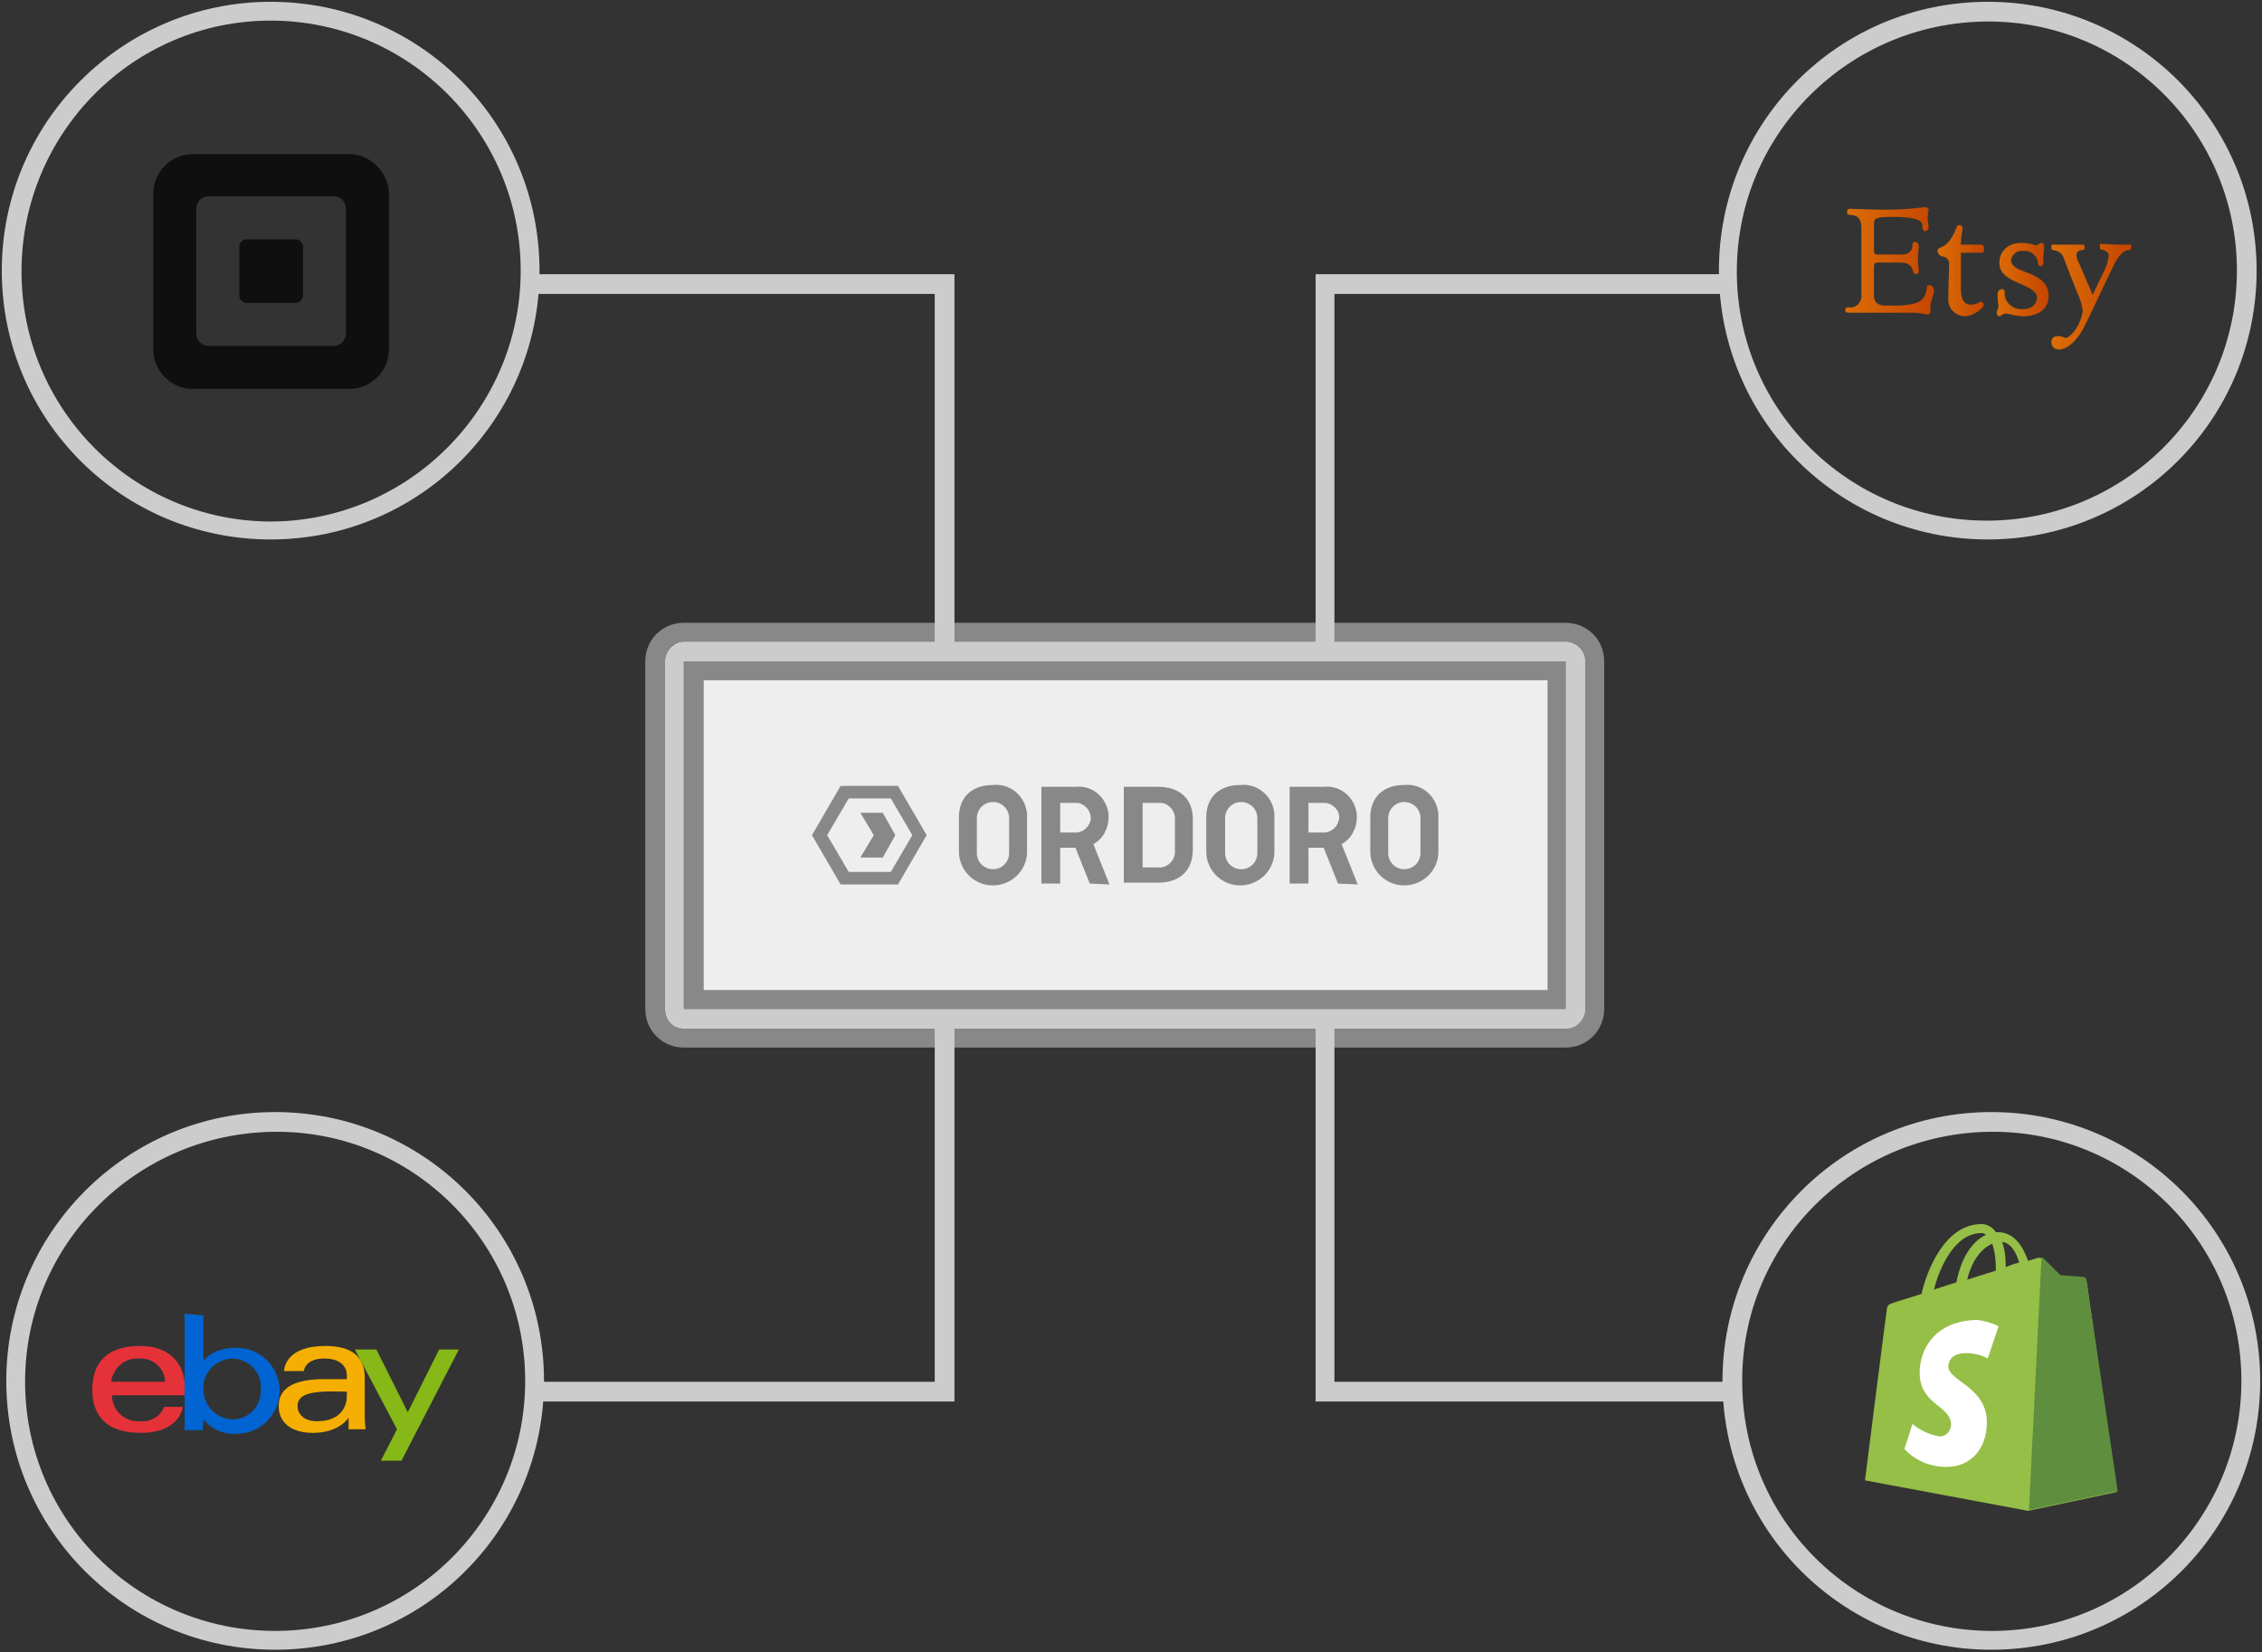<?xml version="1.0" encoding="utf-8"?>
<!-- Generator: Adobe Illustrator 20.0.0, SVG Export Plug-In . SVG Version: 6.00 Build 0)  -->
<svg version="1.1" id="Layer_2" xmlns="http://www.w3.org/2000/svg" xmlns:xlink="http://www.w3.org/1999/xlink" x="0px" y="0px"
	 viewBox="0 0 252.4 184.4" style="enable-background:new 0 0 252.4 184.4;" xml:space="preserve">
<rect x="0" y="0" width="252.4" height="184.4" fill="#333333" stroke="none"/>
<style type="text/css">
	.st0{fill:#E53238;}
	.st1{fill:#0064D2;}
	.st2{fill:#F5AF02;}
	.st3{fill:#86B817;}
	.st4{fill:url(#SVGID_1_);}
	.st5{fill:url(#SVGID_2_);}
	.st6{fill:url(#SVGID_3_);}
	.st7{fill:url(#SVGID_4_);}
	.st8{fill:#CCCCCC;}
	.st9{fill:#888888;}
	.st10{fill:#EEEEEE;}
	.st11{fill:#95BF47;}
	.st12{fill:#5E8E3E;}
	.st13{fill:#FFFFFF;}
	.st14{opacity:0.7;}
</style>
<title>integration-multichannel-walmart-01</title>
<g>
	<path id="e" class="st0" d="M15.6,150.2c-2.9,0-5.3,1.2-5.3,4.9c0,2.9,1.6,4.8,5.4,4.8c4.4,0,4.7-2.9,4.7-2.9h-2.1
		c-0.4,1.1-1.5,1.7-2.7,1.6c-1.6,0.1-3-1.1-3.1-2.7c0-0.1,0-0.1,0-0.2h8.1v-1.1C20.6,152.8,19.5,150.2,15.6,150.2z M15.5,151.6
		c1.4-0.1,2.7,0.9,2.9,2.3c0,0.1,0,0.2,0,0.3h-6C12.6,152.7,13.9,151.5,15.5,151.6C15.5,151.6,15.5,151.6,15.5,151.6z"/>
	<path id="b" class="st1" d="M20.6,146.6V158c0,0.6,0,1.6,0,1.6h2c0,0,0.1-0.6,0.1-1.2c0.9,1.1,2.3,1.7,3.7,1.6
		c2.7,0,4.8-2.2,4.8-4.8c0-2.7-2.2-4.8-4.8-4.8c-2.8,0-3.7,1.5-3.7,1.5v-5.1L20.6,146.6z M25.9,151.6c1.7,0,3.2,1.4,3.2,3.1
		c0,0.1,0,0.2,0,0.3c0.1,1.8-1.2,3.3-3,3.4c-0.1,0-0.1,0-0.2,0c-1.9-0.1-3.3-1.7-3.2-3.6C22.7,153.1,24.1,151.7,25.9,151.6
		L25.9,151.6z"/>
	<path id="a" class="st2" d="M36.3,150.2c-4.3,0-4.6,2.4-4.6,2.8h2.2c0,0,0.1-1.4,2.3-1.4c1.4,0,2.5,0.6,2.5,1.9v0.4h-2.5
		c-3.4,0-5.1,1-5.1,3s1.6,3,3.8,3c3,0,4-1.7,4-1.7c0,0.7,0,1.3,0,1.3h1.9c0,0-0.1-0.8-0.1-1.3v-4.5
		C40.7,150.8,38.4,150.2,36.3,150.2L36.3,150.2z M38.7,155.3v0.6c0,0.8-0.5,2.7-3.3,2.7c-1.5,0-2.2-0.8-2.2-1.7
		C33.2,155.3,35.4,155.2,38.7,155.3L38.7,155.3z"/>
	<path id="y" class="st3" d="M39.6,150.6H42l3.5,7l3.5-7h2.2L44.8,163h-2.3l1.8-3.5L39.6,150.6z"/>
</g>
<g>
	
		<linearGradient id="SVGID_1_" gradientUnits="userSpaceOnUse" x1="-292.065" y1="214.091" x2="-287.433" y2="214.091" gradientTransform="matrix(2.14 0 0 2.14 830.84 -429.03)">
		<stop  offset="0" style="stop-color:#DB6E07"/>
		<stop  offset="1" style="stop-color:#C64600"/>
	</linearGradient>
	<path class="st4" d="M206.1,23.6c0-0.2,0.1-0.3,0.3-0.3s2.5,0.1,4,0.1c1.5,0,3-0.1,4.4-0.3c0.2,0,0.3,0.1,0.4,0.3c0,0,0,0,0,0.1
		c-0.1,0.3-0.1,0.5-0.1,0.8c0,0.4,0.1,0.8,0.1,1.1c0,0.2-0.2,0.4-0.4,0.4c0,0,0,0,0,0c-0.1,0-0.2-0.1-0.3-0.3c0-0.5,0.4-1.3-3.4-1.3
		c-1.9,0-2,0.2-2,0.8s0,2.7,0,3s0.1,0.4,0.4,0.4h2.8c0.6,0,1.1-0.4,1.1-1c0,0,0,0,0,0c0-0.4,0.1-0.4,0.3-0.4s0.4,0.2,0.4,0.5
		s-0.1,0.8-0.1,1.3s0.1,1.1,0.1,1.5c0,0.2-0.2,0.3-0.3,0.3c-0.1,0-0.3-0.1-0.3-0.2c-0.1-0.4-0.2-1.1-1.5-1.1h-2.5
		c-0.3,0-0.4,0.1-0.4,0.6V33c0,0.5,0.2,1.1,1.3,1.1s3.1,0.1,4-0.6c0.4-0.4,0.6-0.9,0.6-1.5c0.1-0.3,0.8-0.3,0.8,0.5
		c0,0.4-0.4,1.2-0.4,1.6s0.1,1-0.3,1c-0.5-0.1-1.1-0.2-1.6-0.2h-7.2c-0.3,0-0.4-0.1-0.4-0.3s0.1-0.3,0.4-0.3
		c0.7,0.1,1.3-0.4,1.4-1.1c0-0.1,0-0.2,0-0.3v-7.3c0-0.8-0.1-1.5-1.1-1.6C206.1,24,206.1,23.8,206.1,23.6z"/>
	
		<linearGradient id="SVGID_2_" gradientUnits="userSpaceOnUse" x1="-287.175" y1="214.538" x2="-284.764" y2="214.538" gradientTransform="matrix(2.14 0 0 2.14 830.84 -429.03)">
		<stop  offset="0" style="stop-color:#DB6E07"/>
		<stop  offset="1" style="stop-color:#C64600"/>
	</linearGradient>
	<path class="st5" d="M216.2,28c0-0.2,0.1-0.3,0.4-0.4c0.5-0.2,1.2-0.8,1.7-2.2c0.2-0.5,0.7-0.3,0.7,0.1c-0.1,0.6-0.2,1.2-0.2,1.8
		h2.3c0.2,0,0.3,0.3,0.3,0.5s-0.1,0.4-0.3,0.4h-2.3v4c0,1.4,0.5,1.8,1.1,1.8c0.4,0,0.7-0.1,1-0.3c0.2-0.1,0.6,0.2,0.4,0.5
		c-0.5,0.6-1.2,1-2,1.1c-1,0-1.9-0.8-1.9-1.8c0-0.1,0-0.2,0-0.3c0-1.3,0.1-3.6,0.1-3.9c-0.1-0.4-0.4-0.7-0.9-0.7
		C216.3,28.4,216.2,28.2,216.2,28z"/>
	
		<linearGradient id="SVGID_3_" gradientUnits="userSpaceOnUse" x1="-284.204" y1="215.016" x2="-281.505" y2="215.016" gradientTransform="matrix(2.14 0 0 2.14 830.84 -429.03)">
		<stop  offset="0" style="stop-color:#DB6E07"/>
		<stop  offset="1" style="stop-color:#C64600"/>
	</linearGradient>
	<path class="st6" d="M225.6,27.1c0.5,0,1.1,0.1,1.6,0.3c0.2,0,0.3-0.3,0.6-0.3s0.3,0.3,0.3,0.6c-0.1,0.5-0.1,1-0.1,1.6
		c0,0.2-0.1,0.4-0.3,0.4c0,0,0,0,0,0c-0.2,0-0.3-0.1-0.3-0.5c-0.2-0.8-0.9-1.3-1.7-1.2c-0.6-0.1-1.2,0.4-1.3,1c0,0,0,0,0,0
		c0,0.4,0.2,0.8,1.2,1.2s3,0.9,3,2.8c0,1.9-1.8,2.3-2.8,2.3c-0.9,0-1.6-0.3-2-0.3s-0.5,0.3-0.7,0.3c-0.2,0-0.3-0.2-0.3-0.4
		c0,0,0-0.1,0-0.1c0.1-0.2,0.2-0.5,0.2-0.7c-0.1-0.5-0.1-0.9-0.1-1.4c0.1-0.5,0.8-0.6,0.8-0.1c-0.1,1,0.7,1.8,1.7,1.9
		c0.1,0,0.2,0,0.3,0c1.4,0,1.6-1,1.6-1.3s-0.1-0.8-1.8-1.5s-2.4-1.3-2.4-2.4S223.9,27.1,225.6,27.1z"/>
	
		<linearGradient id="SVGID_4_" gradientUnits="userSpaceOnUse" x1="-281.274" y1="215.946" x2="-277.144" y2="215.946" gradientTransform="matrix(2.14 0 0 2.14 830.84 -429.03)">
		<stop  offset="0" style="stop-color:#DB6E07"/>
		<stop  offset="1" style="stop-color:#C64600"/>
	</linearGradient>
	<path class="st7" d="M228.9,27.5c0-0.2,0-0.2,0.2-0.2h1.7h1.7c0.1,0,0.1,0.2,0.1,0.3s0,0.3-0.2,0.3s-0.7,0.1-0.7,0.5
		c0,0.3,0.1,0.7,0.3,1c0.2,0.5,1.5,3.5,1.5,3.5s1-2.1,1.3-2.7c0.3-0.5,0.4-1.1,0.5-1.7c0-0.3-0.3-0.5-0.6-0.6s-0.4,0-0.4-0.4
		c0-0.2,0-0.3,0.2-0.3s1,0.1,1.6,0.1s1.4,0,1.6,0s0.1,0.2,0.1,0.3s0,0.3-0.2,0.3s-0.9,0-1.7,1.6s-2.3,4.9-3.4,7.1
		c-0.6,1.1-1.6,2.4-2.8,2.4c-0.4,0-0.8-0.3-0.8-0.8c0-0.3,0.1-0.7,0.8-0.7c0.4,0,0.6,0.2,0.8,0.2c0.4,0,1.6-1.1,1.9-3
		c-0.1-0.7-0.3-1.4-0.6-2c-0.3-0.7-1.1-2.8-1.6-4.1c-0.2-0.4-0.6-0.6-1.1-0.7C228.9,27.9,228.9,27.8,228.9,27.5z"/>
</g>
<path class="st8" d="M249.6,30.2c0-15.4-12.5-27.9-27.9-27.8s-27.9,12.5-27.9,27.9c0,15.4,12.5,27.8,27.9,27.8
	C237.1,58.1,249.6,45.6,249.6,30.2z M221.8,0.2c16.6,0,30,13.4,30,30s-13.4,30-30,30s-30-13.4-30-30S205.2,0.2,221.8,0.2z"/>
<path class="st8" d="M222.2,124.1c16.6,0,30,13.4,30,30s-13.4,30-30,30s-30-13.4-30-30c0,0,0,0,0,0
	C192.2,137.6,205.6,124.1,222.2,124.1z M250.1,154.1c0-15.4-12.5-27.9-27.9-27.8s-27.9,12.5-27.8,27.9c0,15.4,12.5,27.8,27.9,27.8
	C237.6,182,250.1,169.5,250.1,154.1C250.1,154.1,250.1,154.1,250.1,154.1z"/>
<path class="st8" d="M30.2,0.2c16.6,0,30,13.4,30,30s-13.4,30-30,30s-30-13.4-30-30S13.7,0.2,30.2,0.2z M58.1,30.2
	c0-15.4-12.5-27.9-27.9-27.9S2.4,14.9,2.4,30.3c0,15.4,12.5,27.9,27.9,27.9C45.6,58.1,58.1,45.6,58.1,30.2z"/>
<path class="st8" d="M30.7,124.1c16.6,0,30,13.4,30,30s-13.4,30-30,30s-30-13.4-30-30c0,0,0,0,0,0C0.7,137.6,14.1,124.1,30.7,124.1z
	 M58.6,154.1c0-15.4-12.5-27.9-27.9-27.8S2.8,138.8,2.8,154.2c0,15.4,12.5,27.8,27.9,27.8C46.1,182,58.6,169.5,58.6,154.1
	C58.5,154.1,58.5,154.1,58.6,154.1z"/>
<g>
	<path class="st9" d="M76.3,73.8h98.4v38.8H76.3V73.8z M78.5,75.9v34.6h94.2V75.9H78.5z"/>
	<rect x="78.5" y="75.9" class="st10" width="94.2" height="34.6"/>
	<path class="st9" d="M179,73.8v38.8c0,2.4-1.9,4.3-4.3,4.3c0,0,0,0,0,0H76.3c-2.4,0-4.3-1.9-4.3-4.3c0,0,0,0,0,0V73.8
		c0-2.4,1.9-4.3,4.3-4.3c0,0,0,0,0,0h98.4C177.1,69.5,179,71.4,179,73.8C179,73.8,179,73.8,179,73.8z M176.9,112.6V73.8
		c0-1.2-1-2.2-2.1-2.2c0,0,0,0,0,0H76.3c-1.2,0-2.1,1-2.1,2.2c0,0,0,0,0,0v38.8c0,1.2,1,2.2,2.1,2.2c0,0,0,0,0,0h98.4
		C175.9,114.8,176.9,113.8,176.9,112.6C176.9,112.6,176.9,112.6,176.9,112.6L176.9,112.6z"/>
	<path class="st8" d="M176.9,73.8v38.8c0,1.2-1,2.2-2.1,2.2c0,0,0,0,0,0H76.3c-1.2,0-2.1-1-2.1-2.2c0,0,0,0,0,0V73.8
		c0-1.2,1-2.2,2.1-2.2c0,0,0,0,0,0h98.4C175.9,71.6,176.9,72.6,176.9,73.8C176.9,73.8,176.9,73.8,176.9,73.8z M174.7,112.6V73.8
		H76.3v38.8H174.7z"/>
</g>
<polygon class="st8" points="193.5,30.6 146.8,30.6 146.8,30.7 146.8,30.7 146.8,72.7 148.9,72.7 148.9,32.8 193.5,32.8 "/>
<polygon class="st8" points="59.8,30.6 106.5,30.6 106.5,30.7 106.5,30.7 106.5,72.6 104.3,72.6 104.3,32.8 59.8,32.8 "/>
<polygon class="st8" points="59.8,156.4 106.5,156.4 106.5,156.3 106.5,156.3 106.5,114.3 104.3,114.3 104.3,154.2 59.8,154.2 "/>
<polygon class="st8" points="193.5,156.4 146.8,156.4 146.8,156.3 146.8,156.3 146.8,114.4 148.9,114.4 148.9,154.2 193.5,154.2 "/>
<g>
	<path class="st11" d="M232.8,142.8c0-0.1-0.1-0.2-0.3-0.2l-2.6-0.2c0,0-1.7-1.7-1.9-1.9c-0.2-0.1-0.5-0.2-0.7-0.1l-1,0.3
		c-0.6-1.7-1.6-3.2-3.4-3.2h-0.2c-0.4-0.6-1-0.9-1.6-0.9c-4.1,0-6.1,5.2-6.7,7.8l-2.9,0.9c-0.9,0.3-0.9,0.3-1,1.1
		c-0.1,0.6-2.4,18.8-2.4,18.8l18.2,3.4l9.9-2.1C236.2,166.4,232.8,142.9,232.8,142.8z M225.3,140.9c-0.5,0.1-1,0.3-1.5,0.5v-0.3
		c0-0.8-0.1-1.7-0.4-2.5C224.4,138.7,225,139.8,225.3,140.9L225.3,140.9z M222.3,138.8c0.3,0.9,0.4,1.8,0.4,2.8v0.2l-3.2,1
		C220.1,140.4,221.3,139.2,222.3,138.8L222.3,138.8z M221.1,137.6c0.2,0,0.4,0.1,0.5,0.2c-1.3,0.6-2.7,2.2-3.3,5.3l-2.5,0.8
		C216.4,141.5,218.1,137.6,221.1,137.6L221.1,137.6z"/>
	<path class="st12" d="M232.5,142.5l-2.6-0.2c0,0-1.7-1.7-1.9-1.9c-0.1-0.1-0.2-0.1-0.2-0.1l-1.4,28.2l9.9-2.1l-3.5-23.6
		C232.7,142.6,232.6,142.5,232.5,142.5z"/>
	<path class="st13" d="M223,148l-1.2,3.6c-0.7-0.4-1.6-0.6-2.4-0.6c-1.9,0-2,1.2-2,1.5c0,1.6,4.3,2.3,4.3,6.2c0,3.1-1.9,5-4.5,5
		c-1.8,0-3.5-0.7-4.7-2l0.9-2.8c0.8,0.7,1.9,1.2,3,1.4c0.7,0,1.2-0.5,1.3-1.2c0,0,0-0.1,0-0.1c0-2.2-3.5-2.2-3.5-5.8
		c0-3,2.1-5.9,6.5-5.9C221.4,147.4,222.2,147.6,223,148z"/>
</g>
<g>
	<g>
		<path class="st9" d="M114.6,95.2c-0.1,2.1-1.9,3.7-4,3.6c-2-0.1-3.5-1.7-3.6-3.6v-4c0-2.2,1.4-3.6,3.8-3.6
			c1.9-0.2,3.6,1.2,3.8,3.2c0,0.2,0,0.3,0,0.5V95.2z M109,95.2c0,1,0.8,1.8,1.8,1.8c1,0,1.8-0.8,1.8-1.8c0,0,0,0,0,0v-3.9
			c0-1-0.8-1.8-1.8-1.8c-1,0-1.8,0.8-1.8,1.8c0,0,0,0,0,0V95.2z"/>
		<path class="st9" d="M121.6,98.6l-1.6-4h-1.7v4h-2.1V87.8h3.8c1.9-0.2,3.5,1.2,3.7,3.1c0,0.1,0,0.2,0,0.3c0,1.2-0.6,2.4-1.7,3
			l1.8,4.5L121.6,98.6z M118.3,89.6v3.3h1.5c0.9,0.1,1.7-0.5,1.9-1.4c0.1-0.9-0.5-1.7-1.4-1.9c-0.1,0-0.3,0-0.4,0H118.3z"/>
		<path class="st9" d="M133.1,91.4v3.4c0,2.3-1.4,3.7-3.9,3.7h-3.8V87.8h3.8C131.7,87.8,133.1,89.2,133.1,91.4z M127.5,89.6v7.2h1.7
			c0.9,0.1,1.8-0.6,1.9-1.6c0-0.1,0-0.2,0-0.3v-3.4c0.1-0.9-0.6-1.8-1.5-1.9c-0.1,0-0.2,0-0.3,0L127.5,89.6z"/>
		<path class="st9" d="M142.2,95.2c-0.1,2.1-1.9,3.7-4,3.6c-2-0.1-3.5-1.7-3.6-3.6v-4c0-2.2,1.4-3.6,3.8-3.6
			c1.9-0.2,3.6,1.2,3.8,3.2c0,0.2,0,0.3,0,0.5L142.2,95.2z M136.7,95.2c0,1,0.8,1.8,1.8,1.8c1,0,1.8-0.8,1.8-1.8v-3.9
			c0-1-0.8-1.8-1.8-1.8c-1,0-1.8,0.8-1.8,1.8V95.2z"/>
		<path class="st9" d="M149.3,98.6l-1.6-4H146v4h-2.1V87.8h3.8c1.9-0.2,3.5,1.2,3.7,3.1c0,0.1,0,0.2,0,0.3c0,1.2-0.6,2.4-1.7,3
			l1.8,4.5L149.3,98.6z M146,89.6v3.3h1.5c0.9,0.1,1.7-0.5,1.9-1.4s-0.5-1.7-1.4-1.9c-0.1,0-0.3,0-0.4,0H146z"/>
		<path class="st9" d="M160.5,95.2c-0.1,2.1-1.9,3.7-4,3.6c-2-0.1-3.5-1.7-3.6-3.6v-4c0-2.2,1.4-3.6,3.8-3.6
			c1.9-0.2,3.6,1.2,3.8,3.2c0,0.2,0,0.3,0,0.5L160.5,95.2z M154.9,95.2c0,1,0.8,1.8,1.8,1.8c1,0,1.8-0.8,1.8-1.8v-3.9
			c0-1-0.8-1.8-1.8-1.8c-1,0-1.8,0.8-1.8,1.8V95.2z"/>
	</g>
	<g>
		<path class="st9" d="M103.4,93.2l-3.2-5.5h-6.4l-3.2,5.5l3.2,5.5h6.4L103.4,93.2z M94.7,97.3l-2.4-4.1l2.4-4.1h4.7l2.4,4.1
			l-2.4,4.1H94.7z"/>
		<polygon class="st9" points="98.5,90.7 96,90.7 97.5,93.2 96,95.7 98.5,95.7 99.9,93.2 		"/>
	</g>
</g>
<path class="st14" d="M33.8,33c0,0.4-0.4,0.8-0.8,0.8h-5.5c-0.4,0-0.8-0.4-0.8-0.8v-5.5c0-0.4,0.4-0.8,0.8-0.8H33
	c0.4,0,0.8,0.4,0.8,0.8V33z M38.6,37.2c0,0.8-0.6,1.4-1.4,1.4H23.3c-0.8,0-1.4-0.6-1.4-1.4V23.3c0-0.8,0.6-1.4,1.4-1.4h13.9
	c0.8,0,1.4,0.6,1.4,1.4V37.2z M39,17.2H21.5c-2.4,0-4.4,2-4.4,4.4V39c0,2.4,2,4.4,4.4,4.4H39c2.4,0,4.4-2,4.4-4.4V21.5
	C43.3,19.2,41.3,17.2,39,17.2"/>
</svg>
